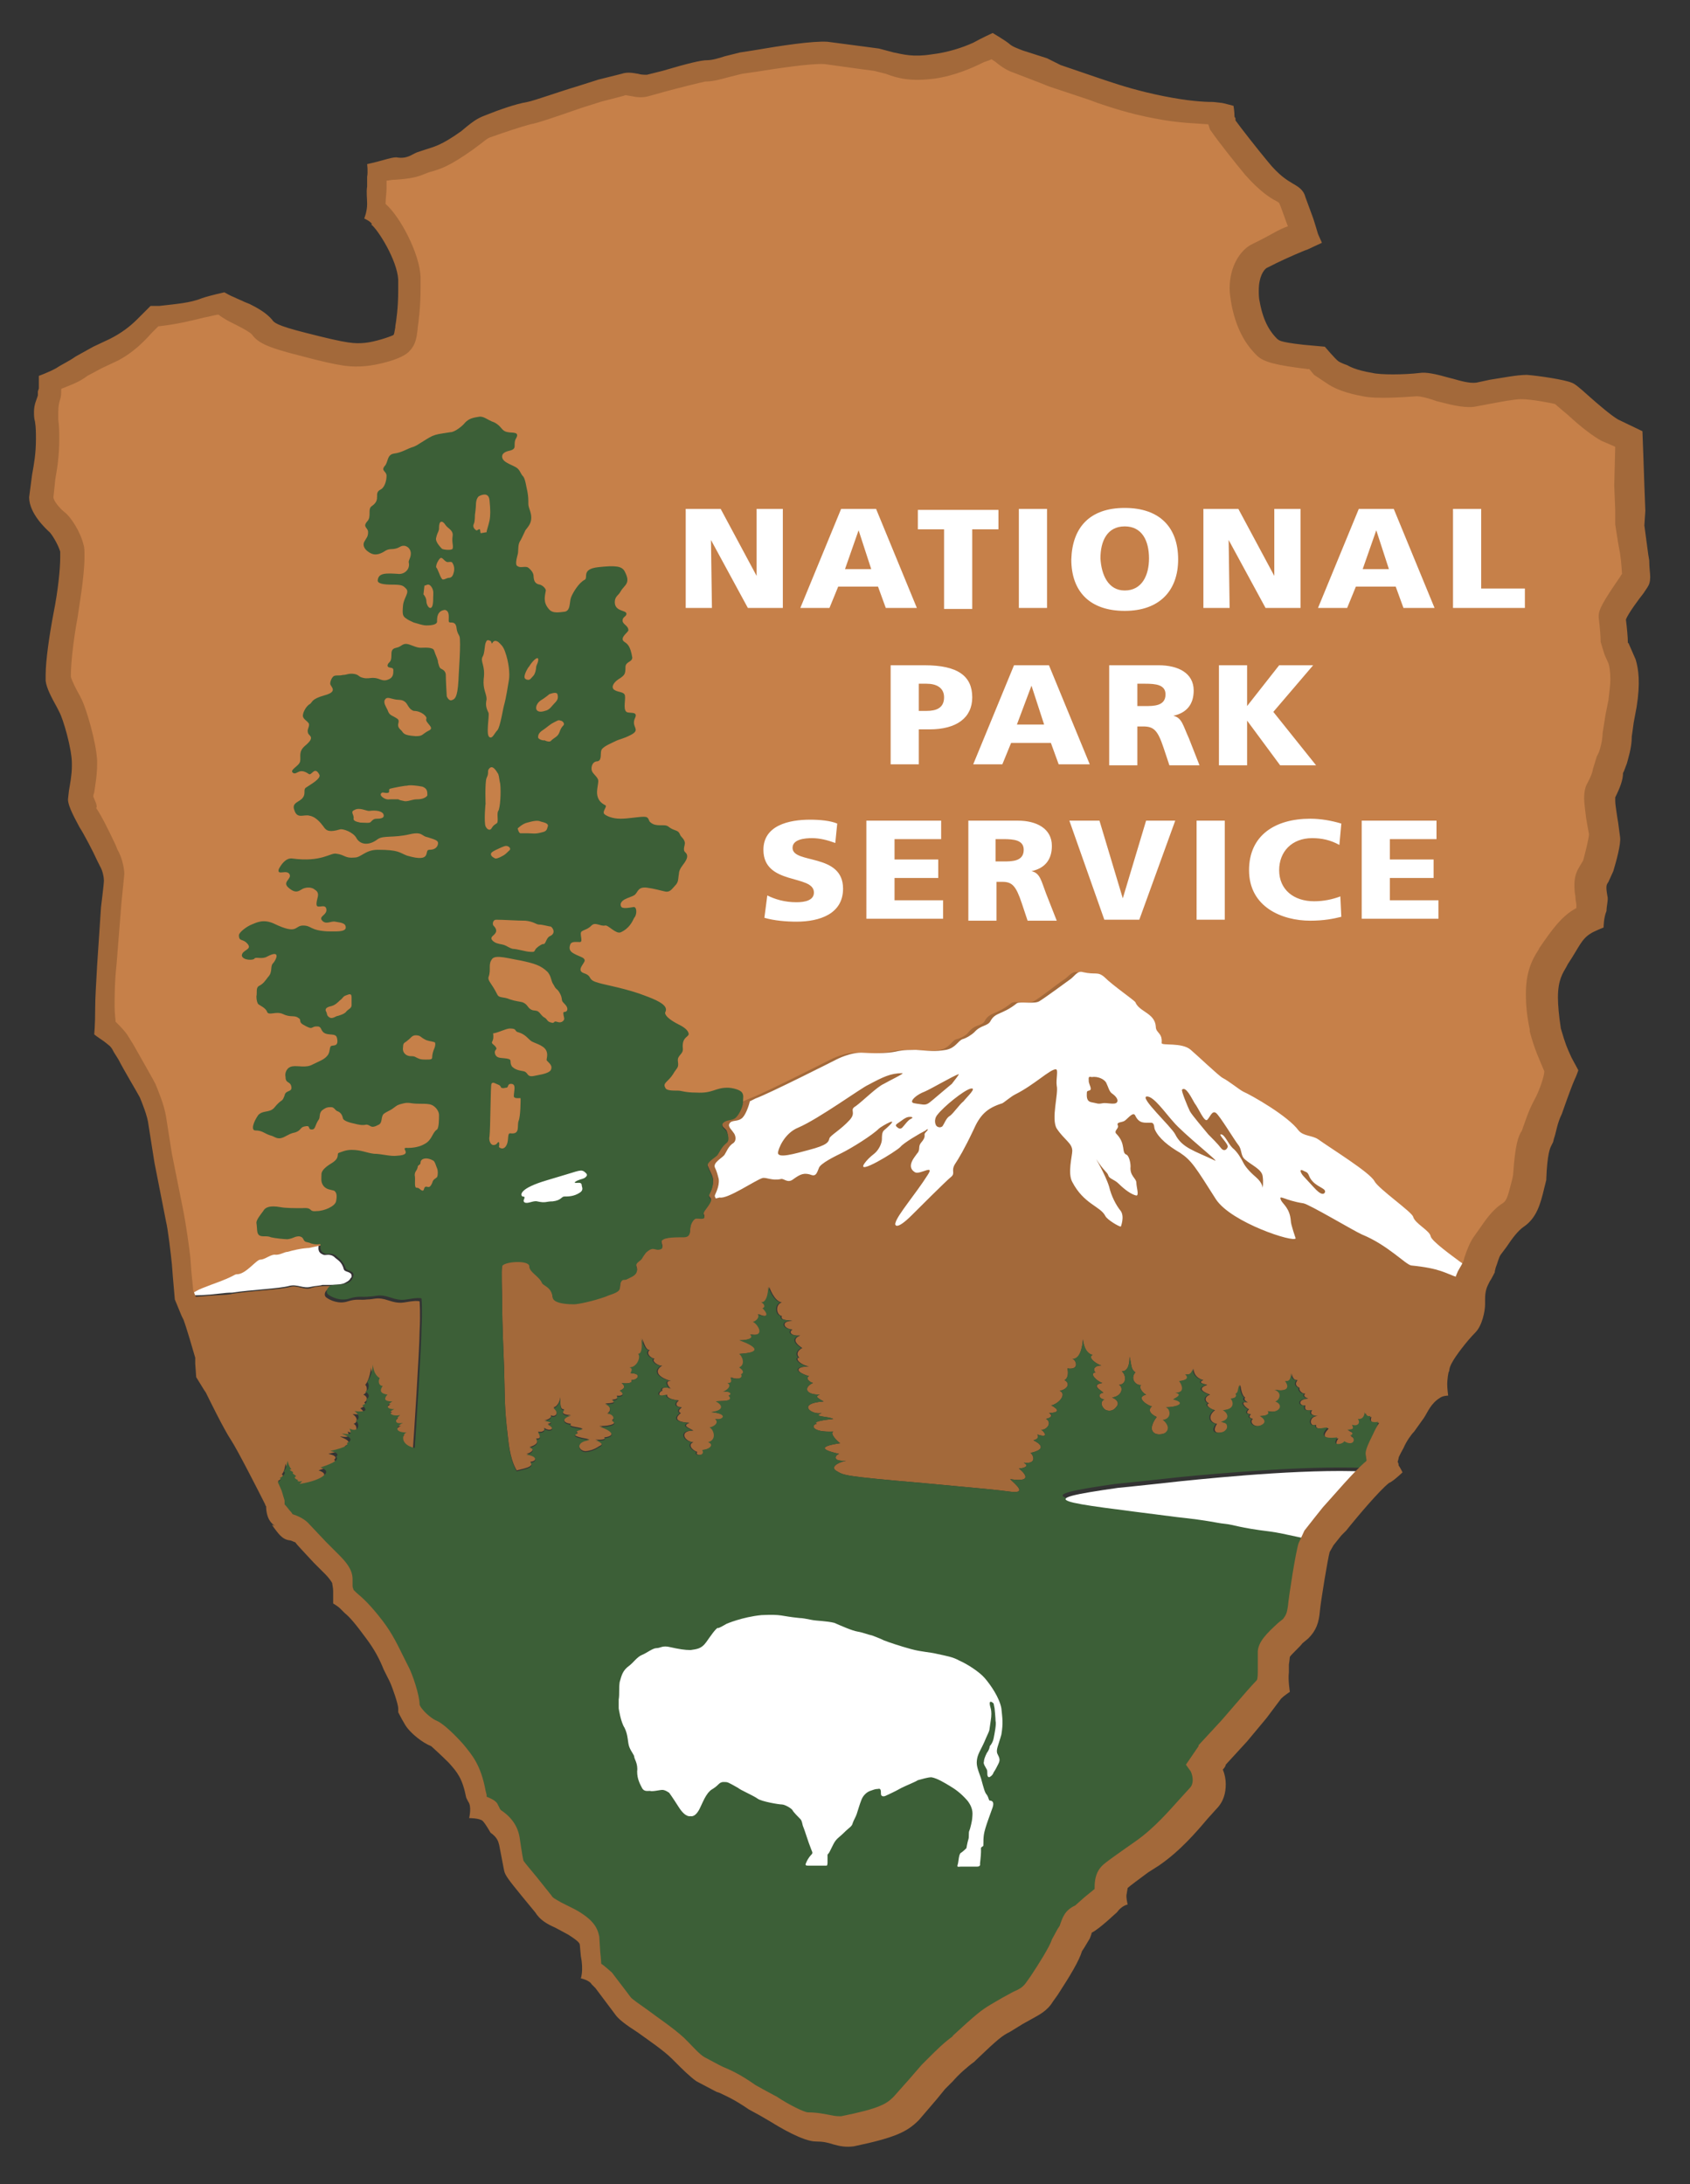 <svg xmlns="http://www.w3.org/2000/svg" id="nps-logo" viewBox="0 0 174 224.9"><rect x="0" y="0" width="174" height="224.9" fill="#333333" stroke="none"/><path class="st0" d="M36.2 131.5v-.2c-.1-.4-.7-.3-.8-.6-.2-.8-.7-1-.9-1.2-.5-.5-1-.2-1.2-.3-.2-.1-.6-.2-.5-.9 0-.1 0-.1-.1-.1H32l-.4.1s-.8 0-2.2.4c-.3 0-.7.4-1.2.3-.5 0-1.1.5-1.6.5-.4 0-1.4 1.4-2.3 1.5-.5.1 0 .1-2.8 1.1-1.6.6-1.2.5-2.5 1.2.3.1 1.5.1 2.6 0 1.8-.2 1.9-.2 2.3-.2 1.9-.3 4.8-.4 5.9-.7.8-.2 1.4.3 2.2.1.4-.1.9-.1 1.2-.2h.8s1.2 0 1.5-.2c.4-.2.5-.3.6-.5l.1-.1z" fill="#FFF"></path><path class="st1" d="M32.1 132.6c-.8.3-1.4-.3-2.2-.1-1.1.3-4 .4-5.9.7-.4.1-.4.1-2.3.2-1.1.1-2.2.2-2.6.1v.1c.1.4.4 1 .7 1.8.4.9 1.1 3.5 1.3 4.1.1.6-.1 1.4.1 1.9s.7 1 .9 1.4c.2.5 1.8 3.6 2.5 4.7.5.8 2.3 4.2 3.2 6v.1c.2-.1.4-.2.5-.2.3-.2.3-.2-.1-.4.3-.1.7-.4.4-.5.4-.2.7-.6.4-.7.3-.2.4-1.1.4-1.1s.1.5.4.9c-.4 0 .1.2.2.3-.2.1.1.2.3.4-.3.1-.1.3.2.4-.2.1.1.2.4.1-.1.2-.3.3-.3.3s1.5-.2 2.3-.7c.8-.5.5-.8-.1-1 .6-.2 2.1-.7 1.6-1.1.4-.3-.1-.5-.6-.6 1.8-.4 1.9-.7 1.7-.8 1-.5-.2-.8-.5-1 1.2.2.9-.2.8-.5 1 .5 1.1-.6.6-.8.4-.1.5-.6-.1-1 1 .1 1.5 0 .8-.6.5-.2.6-.4.4-.6.5-.3.2-.7-.1-.8.5-.2.4-.9.2-1 .5-.6.6-1.8.6-1.8s0 1 .7 1.4c-.2.3-.1.8.3.8-.4.6-.1.8.5.9-.3.3-.5.7.5.7-.8.5-.5.8.2.8-.8.3-.3.8.6.6-.6.5-.6 1 .3.8-.8.4-.9 1 .4 1-.4 0-.8 1.2.8 1.6.1-1.3.7-10.6.7-12.3.1-1.9 0-3.1 0-3.1s-.1-.1-.9 0-1.1.3-2.3-.1c-1.2-.4-1.4-.1-2.2-.1-.7.1-1.1-.1-2 .2-.9.3-1.8-.1-2.2-.4-.4-.3 0-1 .6-1 1.1-.2-1.3-.3-2.1 0z" fill="#A3693A"></path><path class="st2" d="M151.7 130.9c.1-.2.2-.4.3-.7.2-.7.5-1.6.9-2.1.9-1.2 1.6-2.6 2.7-3.3 1-.7 1.2-1.9 1.7-4 .1-3.6.7-3.8.8-4.2.2-.4.4-1.6 1.2-3.1.6-1.1 1.4-3.3 1.1-3.9-.5-1.1-1-2.1-1.5-4-.8-4.5-.1-6 .8-7.4 1.4-2 2.2-3.3 3.6-4 .7-.3.6-1.5.5-2.4-.3-2.2.3-2 .7-3.2.4-1.1.7-2.6.7-3 0-.4-.2-1.4-.3-1.9-.1-.9-.3-2.2 0-2.7.4-.7.8-1.5.8-2.2 0-.3.3-.7.5-1.2.1-.5.4-1.6.4-2.4 0-.3.3-2 .5-3.2.4-2.5.1-3.7-.1-4.4-.2-1-.8-1.5-.8-1.8 0-.5-.1-1.8-.2-2.7-.1-.5 2-3.3 2.4-3.9.2-.3-.1-2.2-.1-2.7 0-.4-.5-2.5-.5-3 0-.6.1-.9.1-1.5s-.1-1.4-.1-2.5c-.1-2 .1-4 .1-4.6 0-.5-.8-.4-2.1-1.2-1.3-.7-4.2-3.6-4.7-3.8-.5-.2-2.8-.6-4.1-.7-1.2 0-3.9.6-5 .8-1.2.2-2.6-.3-3.3-.5-.7-.2-2-.6-2.5-.5-1.6.2-4.2.2-5.3 0-1.3-.2-2.4-.6-3-1-.6-.4-.8-.2-1.4-.9-.6-.5-.6-.8-1-.9-.4-.1-4.2-.4-4.9-1.1-.7-.7-1.7-1.9-2.2-4.5-.5-2.5.4-4.3 1.3-4.8 1.5-.8 3.5-2 4.6-2.1.5 0-.6-2-1.2-3.8-.2-.7-1.3-.5-3.6-3.2-1.1-1.2-2.9-3.5-3.4-4.3-.5-.8.1-1.2-.4-1.3-.7-.1-2.8 0-6.2-.6-3.4-.6-5.6-1.6-6.6-1.9-1-.3-3.4-1.1-4.1-1.4-.8-.3-2.2-.9-3.6-1.4-1.3-.5-1.9-1.5-2.6-1.5-.7 0-3.2 1.7-6.2 2.1-3 .4-4-.3-5.7-.6-1.7-.2-3.2-.6-5.2-.7-2-.1-7.7.9-8.7 1-1 .1-2.4.8-3.7.8-.8 0-5.2 1.3-6 1.5-1.1.6-2.2.1-2.7.3-.8.3-2.2.6-2.6.6-.4.1-6.2 2.1-7.2 2.3-1.2.2-2.8.8-4.2 1.3-.9.4-1.4 1-2.2 1.5-2.5 1.7-3.2 1.8-4.4 2.2-.8.2-1.2.6-2.9.6-1.7.1-2.2.4-2.2.7 0 1.2-.4 3.5 0 3.8.9.5 3.3 4.3 3.4 6.8.1 2.6-.2 4.5-.3 5.2-.1.7-.2 1.1-.5 1.5-.3.4-2.4 1.1-3.7 1.2-1.3.1-1.9.1-6.4-1-3.5-.9-3.9-1.3-4.3-1.8-.4-.5-1.3-1-1.9-1.3-.6-.3-1.3-.5-1.9-1.1-.6-.5-3.3.8-7.1 1.1-.7 0-2 2.3-4.3 3.5-1.8.9-2.7 1.3-3.3 1.7-1.7 1.1-3.7 1.4-3.4 1.9.4.9-.3 1.4-.1 3.8.4 3.9-.5 5.9-.6 7.9 0 .9 1.1 2.1 1.6 2.5.5.4 1.3 1.8 1.6 2.7.2 1-.1 4.2-.6 6.9-.7 2.8-1 5.6-.9 6.5.1.7.9 2 1.2 2.7.5.9 1.4 4.1 1.5 5.8.1 1.5-.4 3.4-.4 3.7 0 .3.5 1.5 1 2.2.6.8 1.8 3.4 2.1 4.1.5.9.6 2 .6 2s-.1 1.3-.2 2.1-.4 3.6-.6 7.1c-.3 3.5-.3 6.3.1 6.7.4.4 1.1 1 1.4 1.5.3.5 2.5 4.3 2.7 4.8.2.5.8 2 1 3.1.2 1.1.5 3.2.6 3.8.1.7 1 5.3 1.2 6.1.2.9.6 3.6.7 4.6.1 1.2.2 3.1.3 3.5 1.3-.7.9-.6 2.5-1.2 2.8-1 2.3-1.1 2.8-1.1.9-.1 1.9-1.5 2.3-1.5.5 0 1.1-.6 1.6-.5.5 0 .9-.3 1.2-.3 1.4-.4 2.2-.4 2.2-.4l2.3-.5c.9-.1 23.9-8.3 28.2-10 4.3-1.7.4 1.2 5.9-.8 5.6-2 9.1-3.9 9.1-3.9 1.4-.5 8.3-4 8.3-4s1.5-.8 2.8-.7c1.6.1 2.7 0 3.2-.1s.8-.2 2.2-.2c1.4.1 1.9.2 3.1 0 1-.2 1.2-.9 1.7-1.1.4-.1 1-.5 1.2-.7.7-.8 1.4-.6 1.7-1.2.5-.9 1.2-.6 2.7-1.8.3-.2 1.8.1 2.3-.2.5-.3 2.7-2 3.1-2.2.5-.3.8-1 1.4-.8 1.3.3 1.5-.1 2.2.5.9.9 3.1 2.4 3.2 2.6.4 1 2 1.1 2.1 2.5 0 .7.7.6.6 1.7 0 .3 2.1-.1 3 .7.6.5 2.9 2.7 3.3 2.9.6.3 1.7 1.2 2.1 1.4.9.4 4.6 2.5 5.7 4 .5.6 1.4.5 2 .9 1.4 1 5.3 3.4 5.7 4.3.4.8 3.9 3.2 4 3.7.2.7 1.7 1.4 1.8 2 .1.5 2.2 2 3 2.6 1 .7.8.5 1.8 1.7l.2-.9z" fill="#C68049"></path><path class="st1" d="M142.7 148.4c.4-.7.9-1.5 1.2-1.9 1.2-1.3 1-2 2.9-3.4.7-.5.4-2 .4-2s0-.6.4-1.4c.4-.9 1.8-2.6 2.6-3.5.3-.3.6-1.5.6-2s-.1-1.5.5-2.5v-.2c-1.1-1.2-.7-.8-1.7-1.6-.8-.6-3-2.1-3-2.6-.1-.6-1.7-1.3-1.8-2-.1-.5-3.6-2.9-4-3.7-.5-.9-4.3-3.3-5.7-4.3-.5-.4-1.4-.2-2-.9-1.1-1.4-4.8-3.5-5.7-4-.4-.2-1.5-1.1-2.1-1.4-.4-.2-2.6-2.4-3.3-2.9-.9-.8-3-.4-3-.7.1-1.1-.6-1-.6-1.7-.1-1.4-1.7-1.5-2.1-2.5-.1-.2-2.2-1.7-3.2-2.6-.7-.6-.9-.2-2.2-.5-.6-.1-.9.5-1.4.8-.5.3-2.6 2-3.1 2.2-.5.3-2-.1-2.3.2-1.5 1.2-2.2.9-2.7 1.8-.3.6-1 .3-1.7 1.2-.2.3-.8.6-1.2.7-.5.1-.7.9-1.7 1.1-1.2.2-1.7 0-3.1 0-1.4 0-1.7.1-2.2.2-.5.1-1.6.2-3.2.1-1.3-.1-2.8.7-2.8.7s-6.9 3.5-8.3 4l-.7.3c0 .5-.5 1.5-.9 1.7-.4.2-.9.1-1.2.5-.2.4.3.6.4.8.1.2.3.9 0 1.2-.5.4-.7.9-.9 1.2-.3.3-1.3.8-1 1.3.2.5.4.8.5 1.2.1.9-.3 1.4-.4 1.7 0 .4.4.3.1.8-.4.7-.8.9-.6 1.3.2.5-.7.2-.9.3-.3.1-.4.4-.5.8-.1.4.1 1.1-.7 1.1-.8 0-1.9 0-2.2.3-.3.2.2.7-.1.9-.4.2-.6 0-.9 0-.3 0-.7.4-.7.4s-.3.4-.4.6c-.1.2-.6.4-.6.7 0 .3.2.4 0 .8-.2.3-.5.4-.9.6-.3.2-.5-.1-.7.4-.1.3 0 .6-.2.8-.3.3-.9.4-1.3.6-1.4.5-2.9.8-3.3.8-.3 0-2.1 0-2.2-.7-.1-1.1-1-1.2-1.1-1.5-.3-.7-1.3-1.1-1.3-1.7 0-.7-2.7-.5-2.8 0-.1.4 0 2.9 0 3.5 0 1 0 2.2.2 7 .1 3.2 0 3.9.4 7.2.2 2 .6 2.9.9 3.4l.8-.2c-.1 0 1.1-.2.6-.7.7 0 .8-.7-.4-.8.8-.2.8-.7.3-.7.7-.2 1-.5.7-.9.6.1.4-.4.2-.7.4.1.8-.1.6-.4.7.5 1.3 0 .4-.4.6-.1.4-.3-.5-.4.3.1 1-.2.8-.5.4.3 1-.2.3-.8.5-.1.7-.9.7-1.1 0 .5-.1 1.4.4 1.3-.3.3-.2.6.7.6-.8.1-1.1.8 0 .9-.4.3.7.3 1.2.5-.7.1-.8.3-.5.4-.8.3.1.5 1.2.7-1.1.1-1.3.8-.8 1.1.3.2.6.1 1 0 .3-.1.5-.2.8-.4.3-.1.5-.4-.4-.7.5.1 1.2 0 .9-.2 1.1-.1 1.1-.7-.5-1.2.4.1 2.2-.1 1.3-.6.4-.1.1-.8-.5-.7.4-.1.5-.8-.2-1 .6 0 1.3-.1.7-.4.4 0 .7-.1.5-.4.8.1.7-.4.3-.5.2-.1.8-.3.2-.8.6.1 1.2 0 1-.3.7 0 1.1-.7 0-.7.1-.2.3-.4-.1-.6.8 0 1.2-1.1.9-1.4.5 0 .4-1.3.3-1.6.3.7.4 1.2.8 1.2-.4.3 0 .8.5.9-.4.2.4.8.8.7-.7.4-.8 1.1.9 1.6-.7-.1-.3.6 0 .8-.3-.2-1.1-.2-.9.2-.4.1-.6.8.5.4-.1.3.4.5 1.2.6-.5.4-.2.7.3.7-.2.2-.5.4-.1.6-.4.3-.9.9.9 1-.8.3-.1.5.4.8-1.5 0-1 1.1 0 1.2-.6.2-.2.8.4 1-.4.4 1 .5.6-.2.9-.1 1.2-.6.6-.8 1.1-.3.4-1.6.1-1.5.5-.1 1.1-.5.6-.9.7.2 1.6-.5-.4-.7 1.5-.2 1.1-.8.5-1.1.2-.1 2 .1 1.3-.6.5-.2 0-.5-.6-.4.4-.1 1-.6.5-.9.3 0 .5 0 .3-.6.2.2 1.4.3 1.1-.3.4-.2.1-.5-.2-.7.7-.3.3-1.2 0-1.4 3.4-.2.3-1.3 0-1.4.8 0 1.6-.2 1.1-.6 1.7.3.8-1.1.3-1.3.2 0 .8-.4.5-.8.8.4 1.3.2.5-.6.4-.1.1-.6-.2-.6.8.1.8-1.6.8-1.6s.5 1.5 1.3 1.6c-.7.2-.6 1.3 0 1.4-.2.5.7.4 1.1.5-1.2 0-1 .8 0 .9-.5.3 0 .7.8.6-.7.3-.7.7.2 1.3-.4.2-.7.6-.3 1-.5 0 0 .7 1 .9-1.3 0-1.6.5 0 1-.3.1-.2.5.4.7-.9.4-.9 1.2.7 1.2-.6.2-.1.4.4.7-2.8.2-1.3 1.4-.2 1.2-1 .4.6.3 1.2.6-1 .1-2.2.3-1.7.5-.6.1-.6.9 1.7.8-.4.2.4 1 .7 1.2-2.7.4-1.4.8-.1 1.1-.4.1-.8.8.7.7-.9.2-1.7.7-.9 1.1.7.4.6.5 8.8 1.2 6.5.6 7.6.7 9.1.9 1.7.2.4-.8-.1-1.3 2.6.4 1.3-.8.9-1.1.4 0 1.2-.2.5-.6 1.4.2 1-.8.7-1 1.8-.4.9-1 .3-1.3.4-.1.6-.3.4-.6 1.2.4.8-.2.4-.5.5.1 1.2-.7.5-1.1.8-.2.5-.5.3-.6 2-.1-.3-1 .3-.8.9-.3 1.5-1.2.8-1.5.7-.1 1.2-.7.5-1.1.4-.2.4-.8.3-1.2 1.3.2.9-.9.5-1 1 .2 1.1-2 1.1-2s.1 1.5 1 1.6c-.6.3.5 1 .9 1.1-.8 0-.9.5-.6.7-.7.1.1.9.7 1.1-1.2.2-.2.7.1 1-.6.1-.5.6.1.7-.6.3-.1 1 .2 1.1.3.1.7.1 1-.3.5-.5-.1-.9-.4-1 1.2-.2 1.1-1.2.7-1.3.9-.1.7-1.1.3-1.4.7 0 .8-.9.8-1.5.2.7.1 1.3.6 1.6-.6.7.1 1.4.6 1.3-.3.2.1.8.5 1-1.2.3.3 1.2.6 1.2-.7.6.5 1.1.5 1.1s-.6.7-.5 1.3c.2.7 1.2.5 1.5.3.6-.5-.1-1.2-.3-1.3 1-.1.8-1.2.3-1.3 1 0 2.3-.4.8-.8-.2 0 1.2-.5.2-.7 1.3.1.4-1.2.4-1.2s1.3-.1.6-.7c.7.2.8-.6.8-.6s-.1.9 1 1.2c-.7.3.2.4.4.5-1.2.4-.2.8.3 1-.6.2-.6.7-.1.9-.5.1.1.6.6.7-.8.6-.5 1.3.2 1.4-.7 1.1.4 1 .8.8.3-.2.4-.4.3-.7-.1-.2-.3-.2-.6-.3 1.1-.3.6-1 .2-1.2 1.4-.1 1-1 .8-1.2.4 0 .7-.2.5-.5.3-.1.2-.4.4-.9.1.6.2 1.1.5 1.3-.2.2.1.4.3.5-1-.2-.2.6.1.7-.4.4-.1.5.2.5-.3.3-.1.4.2.5-.4.3.1.9.8.7 1.1-.4 0-1 0-1 .6 0 1.1-.2.8-.5 1.1.3 1.8-.6.8-1 .4-.1.8-.9-.1-1.2 1.1.2 1.7-.1 1.1-.9.6.1.6-.5.6-.8.1.7.4.7.6.7-.4.5 0 .7.2.8-.1.2.2.6.6.6-.3.2 0 .4.3.5-1.2.1-.9.8-.3.7-.1.4 0 .6.7.5-.4.5.4.6.6.6-1 0-.9 1.2-.2.9-.1.7 1 .2 1.3.4-.7.7-.6 1.2 1 1-.7 1 .6.7.7.4.9.6 1.3-.3.6-.6.4-.1.3-.4-.3-.6.8 0 .6-.2.5-.5.6.2.9-.2.6-.6.7.1.7-.7.7-.7s.1.5.6.4c-.2.6.2.7.8.6-.2.5 0 .7.5.8 0 .2 0 .6.3.7l-.1.4z" fill="#A3693A"></path><path class="st0" d="M92.9 110.5c-1.2 0-2 .4-3.5 1.2-.7.3-5.1 3.5-7.2 4.4-1.5.6-2.1 2.3-2.1 2.6 0 .6 1.7.1 3.2-.3 1.9-.5 2-.8 2.1-1.2.1-.3 1.2-.9 2.1-1.9.7-.8-.1-1 .6-1.4.7-.5 2.2-2 2.9-2.3.5-.3 2.2-1.1 1.9-1.1zm5.8.1c-.6.2-2.8 1.5-3.5 1.8-.8.3-1.3.8-1.3 1 0 .2.2.2.9.3.6.1.7 0 1.3-.5.6-.5 1.4-1.2 1.9-1.6.3-.4.8-1 .7-1zm-5 4.4c-.3 0-.5.1-.9.4-.4.3-.7.4-.5.6.2.2.4.3.6.1.2-.2.6-.8.9-.9.2-.1.2-.2-.1-.2zm27.3 1.8c.7 1.4 2 1.7 4.1 2.7.5.2-3.3-2.8-4.3-4-.9-1-2-2.6-2.7-2.6-.9 0 2.5 3.1 2.9 3.9zm1.5-2.4c.2.4 1.5 1.9 1.9 2.4.4.4 1 1 1.3 1.4.3.4.6.2.7-.1.1-.3-1-1.3-.7-1.3.4 0 .7.9 1.2 1.4.5.4.9 1.1 1.1 1.5.2.4.6.9 1.3 1.5.7.6.7 1.1.7 1.1s.1-.5 0-1.2-1.1-1.1-1.8-1.7c-.5-.4-.3-1-.7-1.5-.4-.5-1.9-3-2.3-3.3-.4-.3-.6.4-.9.7-.3.3-.9-1.2-1.3-1.7-.3-.5-.9-1.8-1.3-1.4-.1.1.6 1.8.8 2.2zm11.7 6.7c.2.2 1 1.1 1.3 1.4.3.3.7.6.9.3.2-.4-.6-.5-1.2-1.1-.6-.6-.3-.9-.9-1.1-.7-.4-.3.3-.1.5zm-22.1-9.7c.1.4.2.5.2.7 0 .3-.4.1-.4.4 0 .3-.1.9.5 1 .6.1.6.2 1.1.1.4-.1 1.3.2 1.5-.1.2-.3-.2-.7-.5-.9-.3-.2-.4-.7-.6-1.1-.2-.4-.9-.7-1.5-.6-.4-.1-.3.1-.3.5zm-12.2.7c-.7.2-2.7 1.8-3.4 2.7-.4.5-.2 1.1 0 1.2.2.1.3.1.5 0 .2-.2.4-.9.8-1.1.4-.3 1-1.2 1.4-1.5.3-.4 1.5-1.5.7-1.3zm51.3 19.7c-.3 0-.7-.1-1.2-.3-1.2-.4-1.7-.9-4.7-1.2-.6-.1-2.4-2.1-5.1-3.2-.7-.3-5.4-3.1-6-3.2-2-.3-2.6-1-2.3-.3.2.4.9.8 1 2.1 0 .4.5 1.8.5 1.8-.1.5-6.6-1.6-8.2-4-2.1-3.3-2.5-4-3.7-4.8-1.2-.7-2.2-1.5-2.6-2.4-.1-.2 0-.7-.4-.7-.7 0-1.2.1-1.6-.7-.2-.5-.7.2-1.1.5-.3.2-.9.1-.7.5.1.3-.4.5-.2.8 1.1 1.1.5 2 1.1 2.2.2.1.4.7.4 1.2-.1 1 .6 1.2.6 1.7 0 .4.3 1.3 0 1.3-.5-.1-1.2-.6-1.8-1.2-.5-.5-1-.5-1.1-.9-.1-.3-.5-.5-1.2-1.6-.2-.3.9 1.5 1.3 2.8.2.9.7 1.9 1.2 2.5.4.6 0 1.6 0 1.6-.2 0-1.4-.7-1.6-1.1-.5-1-2.2-1.2-3.4-3.5-.5-.9 0-2.7 0-3.2 0-.8-.8-1.1-1.6-2.3-.6-1 .2-3.6 0-4.4-.1-.7.2-1.7-.1-1.7-.6 0-2.2 1.6-4.2 2.6-.4.2-1.1.8-1.3.9-1.6.5-2.3 1.2-3 2.8-.9 1.9-1.5 2.9-1.9 3.5-.4.7.1.9-.4 1.3-.4.3-3.6 3.5-4 3.9-1.7 1.7-1.8 1-1.7.8.2-.8 2.1-3 3.3-4.9.8-1.2-.8 0-1.3-.3-1-.6.1-1.7.2-1.9.4-.4.1-.7.4-1.1.7-.8.2-.8.5-1.1.4-.4.2-.4 0-.2-.6.3-2.3 1.3-2.6 1.7-.5.5-4.6 3-3.7 1.7.2-.3.6-.7 1-1 .5-.4.8-1.1.8-1.5 0-.3 0-.7.2-.9 2.1-1.8-.3-.4-.5-.2-.7.7-2.8 2-3.8 2.5-.6.3-2.3 1.1-2.4 1.6-.2.5-.3.8-.7.7-.8-.3-1.2-.1-1.9.4-.6.5-1-.1-1.3 0-.9.2-1.5-.2-1.9-.1-.7.2-3.6 2.2-4.4 2l-.4.1-.1-.2v-.1c0-.1.5-.9.4-1.7-.1-.4-.2-.8-.4-1.2-.2-.5.8-1 1-1.3.2-.3.4-.9.9-1.2.4-.3.2-.9 0-1.1-.1-.2-.6-.6-.4-.9.2-.4.8-.2 1.2-.5.4-.2.8-1.3.9-1.8l.6-.3c1.4-.5 8.3-4 8.3-4s1.5-.8 2.8-.7c1.6.1 2.7 0 3.2-.1s.8-.2 2.2-.2c1.4.1 1.9.2 3.1 0 1-.2 1.2-.9 1.7-1.1.4-.1 1-.5 1.2-.7.7-.8 1.4-.6 1.7-1.2.5-.9 1.2-.6 2.7-1.8.3-.2 1.8.1 2.3-.2.5-.3 2.7-1.9 3.1-2.2.5-.3.8-1 1.4-.8 1.3.3 1.5-.1 2.2.5.9.9 3.1 2.4 3.2 2.6.4 1 2 1.1 2.1 2.5 0 .7.7.6.6 1.7 0 .3 2.1-.1 3 .7.6.5 2.9 2.7 3.3 2.9.6.3 1.7 1.2 2.1 1.4.9.4 4.6 2.5 5.7 4 .5.6 1.4.5 2 .9 1.4 1 5.3 3.4 5.8 4.3.4.8 3.9 3.2 4 3.7.2.7 1.7 1.4 1.8 2 .1.5 2.2 2 3 2.6.9.6 1.1.8 1.8 1.6l-.9.3z" fill="#FFF"></path><path class="st3" d="M135.5 158.6c-.1.2-.3.5-.3.8-.2.8-1 5.2-1.1 6.2-.1 1-.3 1.5-.9 2.1-.6.6-2.2 1.8-2.2 2.5-.1.7.2 3.2-.3 3.6-.6.6-2.9 3.4-3.7 4.3-.9.9-2.3 2.5-2.3 2.5l-.8 1.2c.4.5.9 2.1-.2 3.3-1 1-3 3.7-5.7 5.6-1.4 1-3.1 2.1-3.4 2.5-.5.6-.2 1.9-.6 2.2-.7.4-2 1.9-2.6 2.1-.7.3-.6.8-.8 1.3-.2.6-.6.8-.8 1.4-.3 1-1.8 3.3-2.8 4.9-.7 1-1.6 1.2-2.8 2-2 1.4-1.7.7-5 3.9-1.2.8-2.7 2.5-3.1 2.9-.5.4-1.9 2.4-2.8 3.3-.9.9-1.9 1.5-6 2.3-1 .2-1.9-.5-3.6-.4-.8 0-3.1-1.3-3.9-1.8-.6-.4-1.7-.9-2.2-1.2-1.9-1.3-2.8-1.6-3.5-1.9-.6-.3-1.4-.6-1.9-1-.8-.5-1.9-1.7-2.3-2.1-1.8-1.7-5.2-3.8-5.6-4.3-.4-.6-1.3-1.7-1.9-2.5-.6-.8-.9-.5-1.3-1.1-.2-.3-.1-2.6-.2-3.1s-.2-1-1.9-2c-1.7-.9-2.4-1-2.9-1.9-.6-.9-2.9-3.4-3-3.9-.1-.6-.3-2-.5-2.6-.1-.5-.3-1.3-1.4-2.1-.4-.3-.4-.7-.6-.9-.2-.3-.7-.4-1-.5-.3-.1-.3-.6-.4-1.4-.4-2.3-1.2-3.2-2-4.2-.9-1-1.9-1.9-2.2-2.1-.7-.3-1.6-1.1-1.9-1.5-.3-.3-.6-.7-.6-1.3 0-.6-.6-2.6-1.1-3.4-.7-1.2-1.2-2.7-2.5-4.5-1.6-2.1-2.5-2.5-3-3.1-.3-.3-.4-1.2-.3-1.8.1-.7-.4-1.2-1.1-2-.7-.8-2.7-2.7-3-3.1-.2-.3-.8-.6-1.3-.7-.4-.1-.9-1.1-1.2-1.3-.3-.2-.4-.6-.4-1.2 0-.1-.1-.2-.2-.5-.1-.2-.2-.4-.3-.7l-.1-.1c.2-.1.4-.2.5-.2.3-.2.3-.2-.1-.4.3-.1.7-.4.4-.5.4-.2.7-.6.4-.7.3-.2.4-1.1.4-1.1s.1.5.4.9c-.4 0 .1.2.2.3-.2.1.1.2.3.4-.3.1-.1.3.2.4-.2.1.1.2.4.1-.1.2-.3.3-.3.3s1.5-.2 2.3-.7c.8-.5.5-.8-.1-1 .6-.2 2.1-.7 1.6-1.1.4-.3-.1-.5-.6-.6 1.8-.4 1.9-.7 1.7-.8 1-.5-.2-.8-.5-1 1.2.2.9-.1.8-.5 1 .5 1.1-.6.6-.8.4-.1.5-.6-.1-1 1 .1 1.5 0 .8-.6.5-.2.5-.4.4-.6.5-.3.2-.7-.1-.8.5-.2.4-.9.2-1 .5-.6.6-1.8.6-1.8s0 1 .7 1.4c-.2.3-.1.8.3.8-.4.6-.1.8.5.9-.3.3-.5.7.5.7-.8.5-.5.8.2.8-.8.3-.3.8.6.6-.6.5-.6 1 .3.8-.8.4-.9 1 .4 1-.4 0-.9 1.2.8 1.6.1-1.3.7-10.6.7-12.3.1-1.9 0-3.1 0-3.1s-.1-.1-.9 0-1.1.3-2.3-.1c-1.2-.4-1.4-.1-2.2-.1-.7.1-1.1-.1-2 .2-.9.3-1.8-.1-2.2-.4-.4-.3 0-1 .6-1 1.5 0 1.8-.4 1.9-.7.4-.8-.6-.7-.7-1-.3-.8-.7-1-.9-1.2-.5-.5-1-.2-1.2-.3-.2-.1-.6-.2-.5-.9 0-.2-.1 0-.7-.1-.5-.1-.2-.1-.7-.2-.5-.1-.2-.5-.8-.6-.5 0-.5.2-1.2.3-.3 0-1.3-.1-1.7-.2-.4-.2-.9 0-1.2-.2-.3-.2-.2-.7-.3-1.3 0-.3.4-.8.7-1.2.2-.4.7-.6 1.8-.4.5.1 1.5.1 2.2.1 1.2-.1.6.4 1.5.3.8 0 1.9-.5 2-1 .1-.5.1-.9-.2-1.1-.3-.1-.8-.1-1.1-.5-.3-.4-.2-.8-.2-1.2 0-.4.5-.8 1-1.1 1-.6.5-1 .8-1.1.3-.1.7-.3 1.3-.3 1 0 1.5.3 2.3.4.8 0 1.7.3 2.4.2 1.8-.1.1-.9 1.1-.8.5 0 1.2-.1 1.7-.4.8-.4.8-1.2 1.3-1.5.2-.2.2-1.1.2-1.5 0-.4-.4-1-1-1.1-.6-.1-1.1 0-1.8-.1-.6-.1-.8 0-1.2.1-.3.1-.3.1-.7.4-.4.3-.6.3-1 .6-.3.3-.1.9-.5 1.1-.9.5-.8 0-1.3 0-.4.1-.8 0-1.2-.1-.5-.1-1.2-.3-1.2-.6-.1-.4-.3-.6-.6-.7-.2-.1-.3-.4-.6-.4s-.5 0-.9.3-.2.8-.4 1c-.4.6-.3 1-.7 1-.5 0 0-.5-.8-.3-.4.1-.3.4-.9.6-.5.1-.6.2-1.2.5-.7.3-.9-.1-1.4-.2-.6-.2-.8-.5-1.5-.5-.5 0-.2-.9.3-1.6.5-.5 1.1-.2 1.6-.7.9-1.1.8-.5 1.1-1.3.1-.6.8-.3.7-.9-.1-.6-.6-.3-.6-1-.1-.4.1-1 .7-1.1.6-.1 1.4.2 2.1-.2.6-.3 1.2-.5 1.5-.9.3-.3.2-.9.4-1 .2-.1.8.1.6-.8-.1-.6-.9-.2-1.4-.6-.3-.3-.2-.5-.5-.6-.9-.1-.4.5-1.6-.2-.5-.3-.1-.5-.5-.7-.4-.3-.8 0-1.6-.4-.7-.3-1.4.2-1.6-.2-.1-.4-.8-.7-.9-.8-.1-.1-.2-.4-.2-.8.1-.4-.1-.9.3-1.1.4-.2.6-.5.9-.9.5-.5.2-1.1.5-1.4.3-.3.9-1.5-.6-.7-.5.3-1.2 0-1.3.2-.1.2-1.2.2-1.3-.3 0-.6 1.1-.6.6-1.2-.5-.6-.9-.2-.9-.9 0-.3.8-.9 1.3-1.1.5-.2 1.2-.6 2.3-.1 2.5 1.2 2.1.2 3 .2.9 0 .7.5 2.5.6.8 0 1.9.1 1.9-.4s-.6-.5-1.1-.6c-.4-.1-1 .4-1.4-.2-.2-.4.6-.5.5-1.1-.1-.6-.9 0-1-.4-.1-.6.5-1.2-.2-1.6-.2-.2-.7-.3-1.2-.1-.4.2-.7.6-1.5-.1-.7-.6.4-.9.1-1.4-.3-.5-1.3.2-1.1-.5.2-.4.7-1.2 1.4-1.1 3 .4 3.9-.6 4.5-.5.9.1.9.5 1.9.4.7 0 1.1-.8 2.4-.8 2.2 0 2.2.3 3 .6 2.7.8 1.7-.6 2.3-.6.8 0 .9-.5.9-.7 0-.3-.5-.4-1.1-.6-.6-.1-.5-.6-1.8-.3-1.7.4-2.7.1-3.3.5-.9.7-1.8.6-2.2-.1-.3-.6-1.4-1-1.7-.9-1 .3-1.4.2-1.7-.3-.3-.4-.8-1-1.4-1.1-.6-.2-1.3.4-1.6-.6-.3-.8.6-.8.9-1.3.3-.4 0-.8.3-1 .6-.4 1.5-.9 1.4-1.3-.5-1-.8.1-1.1-.1-1-.7-1.2.1-1.6-.1-.5-.3.6-.7.7-1.2.1-.5-.2-1 .5-1.6 1.2-1 .3-1 .3-1.4-.1-.3.2-.6.1-.9-.2-.3-.5-.4-.6-.7-.1-.3.3-1.1.7-1.3.3-.2.1-.5 1.5-.9 1.5-.4.6-.9.6-1.2 0-.3.2-.7.4-.8.3-.1.5 0 .9-.1.4 0 .6-.2 1.2-.1.5.1.4.3.9.4.4.1.7 0 1 0 .7 0 .9.4 1.5.2s.6-.6.6-1-.6-.1-.6-.5c.1-.4.4-.2.4-1 0-.4 0-.7.5-.8.5-.1.6-.4 1-.4s1 .4 1.5.4c.4 0 1.3-.1 1.4.3.2.6.4.9.4 1.2.1.3.1.6.4.7.2.1.4.3.4.6 0 .6.1 2.2.1 2.2s.2.5.5.4c.3-.1.6-.2.7-2 0-.4.3-4.2.1-4.6-.4-.7-.2-.8-.4-1.2-.3-.4-.7 0-.7-.4s.1-1-.4-1.1c-.8.1-.8.8-.8 1.2 0 .3-.5.4-1.1.4-.4 0-.9-.2-1.3-.3-.4-.2-.5-.2-.9-.5-.2-.2-.3-.3-.2-1.3.1-.8.7-1.3.3-1.7-.3-.3-.4-.4-1.4-.4-.9 0-1.6-.1-1.5-.5.1-.7.8-.7 2.2-.6.6 0 1.1-.5 1-1.1-.1-.3.2-.5.2-1 0-.6-.6-1-1.1-.7-.7.4-1 .1-1.5.4-.9.6-1.4.4-1.8.1-.3-.2-.6-.6-.4-1 .2-.4.4-.5.4-1s-.6-.5-.1-1.1c.5-.5 0-1.3.5-1.6 1-.7.1-1.3.9-1.7.4-.2.6-.9.6-1.4 0-.5-.6-.5-.2-1 .4-.4.2-1.2 1-1.3.8-.1 1.3-.5 2-.7.5-.2 1.1-.7 1.9-1.1.5-.2.6-.2 1.9-.4.4 0 1.2-.6 1.5-1 .4-.4.8-.5 1.5-.6.5 0 .7.3 1.5.6.8.4.7.9 1.4 1 .4.1 1.3-.1.8.7-.3.6.2 1-.6 1.2-.5.1-.8.3-.8.6 0 .5.6.7 1.2 1 .7.3.6.7 1 1.1.2.3.3 1.1.4 1.5.1.5.1.9.1 1.3s.3.8.3 1.4c0 .6-.3.9-.6 1.3-.2.4-.4.9-.6 1.2-.2.4-.1 1-.2 1.3-.1.4-.3 1.1 0 1.2.3.2.6 0 1 .1.2.1.5.4.6.7.1.2-.1 1 .7 1.1.3.1.6.4.6.6-.1.6-.3 1.2.3 1.9.3.4.8.4 1.5.3.8 0 .6-1 .8-1.5.2-.5.8-1.5 1.4-1.8.4-.2-.4-1.1 1.4-1.3 1.8-.2 2.4-.1 2.7.4.7 1.3 0 1.4-.4 2.1-.2.4-.6.5-.6 1.1 0 1 1.2.8 1.2 1.2 0 .3-.4.3-.4.7 0 .4.6.5.6 1 0 .2-1 .8-.4 1.2.3.2.6.4.8 1.6 0 .5-.7.4-.7 1 0 .7-.1.8-.5 1.1-.7.4-1 .9-.7 1.2.4.3.9.2 1.1.5.2.3-.2 1.5.2 1.8.3.2 1.2-.1.9.6-.5 1 .7 1.2-.5 1.8-.8.4-1.1.4-1.5.6-.6.3-1.4.6-1.5 1-.1.4.1 1.1-.5 1.1-.5.1-.6.8-.4 1.1.2.3.6.6.6.9 0 .4-.2 1-.1 1.5s.4.8.8 1c.3.1-.3.6-.1.9.2.2.8.5 1.7.5.8 0 1.8-.2 2.4-.2.6 0 .4.4.7.6.6.5 1.4.1 1.8.4.6.5 1 .3 1.2.8.1.3.4.4.5.8.1.3-.3.8.1 1.1.3.3.1.7-.1 1-.2.3-.6.7-.6 1.2-.1.5 0 .8-.4 1.2-.3.3-.5.7-1 .6-.5-.1-1.1-.3-1.9-.4-.9-.1-.9.4-1.2.7-.3.3-1.4.4-1.5 1 0 .4.2.5 1.3.3.4-.1.4.8.1 1.1-.2.4-.5 1.1-1.4 1.5-.5.2-1.3-.8-1.6-.7-.5.1-1-.4-1.4 0-.4.4-.7.4-1 .6-.3.2.2 1.1-.2 1.1s-.9-.1-1 .3c-.2.6.2.8.6 1 .4.2.9.3.9.6s-.9 1-.1 1.3c.9.3.4.6 1.2.9.8.3 2.4.5 4.5 1.2 1.4.5 2.4.9 2.7 1.4.2.4-.1.5 0 .7.1.3.6.7 1.4 1.1.4.2.9.5 1 .9.1.4-.7.3-.6 1.5.1.7-.6.7-.5 1.4.1.7-.1.6-.5 1.3-.5.8-1.1.9-.8 1.4.1.3.7.3 1.3.3.4 0 .7.2 1.9.2 1.7.1 1.9-.5 3.2-.5.5 0 1.3.2 1.5.5.2.3.1.5.1 1s-.5 1.5-.9 1.7c-.4.2-.9.1-1.2.5-.2.4.3.6.4.8.1.2.4.9 0 1.2-.5.4-.7.9-.9 1.2-.2.3-1.3.8-1 1.3.2.5.4.8.5 1.2.1.9-.3 1.4-.4 1.7 0 .4.4.3.1.8-.4.7-.8.9-.6 1.3.2.5-.7.2-.9.3-.2.1-.4.4-.5.8-.1.4.1 1.1-.7 1.1-.8 0-1.9 0-2.2.3-.3.2.2.7-.1.9-.4.2-.6 0-.9 0-.3 0-.7.4-.7.4s-.3.4-.4.6c-.1.2-.6.4-.6.7 0 .3.2.4 0 .8-.2.3-.5.4-.9.6-.3.2-.5-.1-.7.4-.1.3 0 .6-.2.8-.3.3-.9.4-1.3.6-1.4.5-2.9.8-3.3.8-.3 0-2.1 0-2.2-.7-.1-1.1-1-1.2-1.1-1.5-.3-.7-1.3-1.1-1.3-1.7 0-.7-2.7-.5-2.8 0-.1.4 0 2.9 0 3.5 0 1 0 2.2.2 7 .1 3.2 0 3.9.4 7.2.2 2 .6 2.9.9 3.4l.8-.2c-.1 0 1.1-.2.6-.7.7 0 .8-.7-.4-.8.8-.2.8-.7.3-.7.7-.2 1-.5.7-.9.6.1.4-.4.2-.7.4.1.8-.1.6-.4.7.5 1.3 0 .4-.4.6-.1.4-.3-.5-.4.3.1 1-.2.8-.5.4.3 1-.2.3-.8.5-.1.7-.9.7-1.1 0 .5-.1 1.4.4 1.3-.3.3-.2.6.7.6-.8.1-1.1.8 0 .9-.4.3.7.3 1.2.5-.7.1-.8.3-.5.4-.8.3.1.5 1.2.7-1.1.1-1.3.7-.8 1.1.3.2.6.1 1 0 .3-.1.5-.2.8-.4.3-.1.5-.4-.4-.7.5.1 1.2 0 .9-.2 1.1-.1 1.1-.7-.5-1.2.4.1 2.2-.1 1.3-.6.4-.1.1-.8-.5-.7.4-.1.5-.8-.2-1 .6 0 1.3-.1.7-.4.4 0 .7-.1.5-.4.8.1.7-.4.3-.6.2-.1.8-.3.2-.8.6.1 1.2 0 1-.3.7 0 1.1-.7-.1-.7.1-.2.3-.5-.1-.6.8 0 1.2-1.1.9-1.4.5 0 .4-1.3.3-1.6.3.7.4 1.2.8 1.2-.4.3 0 .8.5.9-.4.2.4.8.8.7-.7.4-.8 1.1.9 1.6-.7-.1-.3.6 0 .8-.3-.2-1.1-.2-.9.2-.4.1-.6.7.5.4-.1.3.4.5 1.2.6-.5.4-.2.7.3.7-.2.2-.5.4-.1.6-.4.3-.9.9.9 1-.8.3-.1.5.4.8-1.5 0-1 1.1 0 1.2-.6.2-.2.8.4 1-.4.4 1 .5.6-.2.9-.1 1.2-.6.6-.8 1.1-.3.4-1.6.1-1.5.5-.1 1.1-.5.6-.9.7.2 1.6-.5-.4-.7 1.5-.2 1.1-.8.5-1.1.2-.1 2 .1 1.3-.6.5-.2 0-.5-.6-.4.4-.1 1-.6.5-.9.3 0 .5 0 .3-.6.2.2 1.4.3 1.1-.3.4-.2.1-.5-.2-.7.7-.3.3-1.2 0-1.4 3.4-.2.3-1.3 0-1.4.8 0 1.6-.2 1.1-.6 1.7.3.8-1.1.3-1.3.2 0 .8-.4.5-.8.8.4 1.3.2.5-.6.4-.1.1-.6-.2-.6.8.1.8-1.6.8-1.6s.5 1.5 1.3 1.6c-.7.2-.6 1.3 0 1.4-.2.5.7.4 1.1.5-1.2 0-1 .8 0 .9-.5.3 0 .7.8.6-.7.3-.7.7.2 1.3-.4.2-.7.6-.3 1-.5 0 0 .7 1 .9-1.3 0-1.6.5.1 1-.3.1-.2.5.4.7-.9.4-.9 1.2.7 1.2-.6.2-.1.4.4.7-2.8.2-1.3 1.4-.2 1.2-1 .4.6.3 1.2.6-1 .1-2.1.3-1.7.5-.6.1-.6.9 1.7.8-.4.2.4 1 .7 1.2-2.7.4-1.4.8-.1 1.1-.4.1-.8.8.7.7-.9.2-1.7.7-.9 1.1.7.4.6.5 8.8 1.2 6.5.6 7.6.7 9.1.9 1.7.2.4-.8-.1-1.3 2.6.4 1.3-.8.9-1.1.4 0 1.2-.2.5-.6 1.4.2 1-.8.7-1 1.8-.4.9-1 .3-1.3.4-.1.6-.3.4-.6 1.2.4.8-.2.4-.5.5.1 1.2-.7.5-1.1.8-.2.6-.5.3-.6 2-.1-.3-1 .3-.8.9-.3 1.5-1.2.8-1.5.7-.1 1.2-.7.5-1.1.4-.2.4-.8.3-1.2 1.3.2.9-.9.5-1 1 .1 1.1-2 1.1-2s.1 1.4 1 1.6c-.6.3.5 1 .9 1.1-.8 0-.9.5-.6.7-.7.1.1.9.7 1.1-1.3.2-.2.7.1 1-.6.1-.5.6.1.7-.6.3-.1 1 .2 1.1.3.1.7.1 1-.3.5-.5-.1-.9-.4-1 1.2-.2 1.1-1.2.7-1.3.9-.1.7-1.1.3-1.4.7 0 .8-.9.8-1.5.2.7.1 1.3.6 1.6-.6.7.1 1.4.6 1.3-.3.2.1.8.5 1-1.2.3.3 1.2.6 1.2-.7.6.5 1.1.5 1.1s-.6.7-.5 1.3c.2.7 1.2.5 1.4.3.6-.5-.1-1.2-.3-1.3 1-.1.8-1.2.3-1.3 1 0 2.3-.4.8-.8-.2 0 1.2-.5.2-.7 1.3 0 .4-1.2.4-1.2s1.3-.1.6-.7c.7.2.8-.6.8-.6s-.1.9 1 1.2c-.7.3.2.4.4.5-1.2.4-.2.8.3 1-.6.2-.6.7-.1.9-.5.1.1.5.6.7-.8.6-.5 1.3.2 1.4-.8 1.1.4 1 .8.8.3-.2.4-.4.3-.7-.1-.2-.3-.2-.6-.3 1.1-.3.6-1 .2-1.2 1.4-.1 1-1 .8-1.2.4 0 .7-.2.5-.5.3-.1.2-.4.4-.9.1.6.2 1.1.5 1.3-.3.2.1.4.3.5-1-.2-.2.6.1.7-.4.4-.1.5.2.5-.3.3-.1.4.2.5-.4.3.1.9.8.7 1.1-.4 0-1 0-1 .6 0 1.1-.2.8-.5 1.1.3 1.8-.6.8-1 .4-.1.8-.9-.1-1.2 1.1.2 1.7-.1 1.1-.9.6.1.6-.5.6-.8.1.7.4.7.6.7-.4.5 0 .7.2.8-.1.3.2.6.6.6-.3.2 0 .4.3.5-1.2.1-.9.8-.3.7-.1.4 0 .6.7.5-.4.5.4.6.6.6-1 0-.9 1.2-.2.9 0 .7 1 .2 1.3.3-.7.7-.6 1.2 1 1-.7 1 .6.7.7.4 1 .6 1.3-.3.6-.6.4-.1.3-.4-.3-.6.8 0 .6-.2.5-.5.6.2.9-.2.6-.6.7.1.7-.7.7-.7s.1.5.6.4c-.2.6.2.7.8.6-.2.5 0 .7.5.8 0 .2 0 .6.3.7l-.1.2c-.3.6-.6 1.1-.6 1.4 0 .6.4 1.1-.3 1.6l-.2.1c-6-.4-16 .5-20.1.9-4.5.5-6.6.7-6.6.7-9.1 1.3-6.4 1.5 6 3 3.7.5 4.1.7 5 .7 1 .1 1.4.4 4.7.8 1.8.6 4.4 1.3 5 1.3M39.9 73.1c.2.6.4.5 1 .9.4.3-.2.6.3 1.1.4.3.1.6 1.6.7.8 0 .6-.2 1.4-.6.6-.3-.5-.8-.3-1.2.1-.2-.5-.8-1.3-.8-.6-.2-.6-.8-1-1-.3-.2-.6-.1-1-.2-.5-.1-.8-.3-1 .1-.1.3.1.6.3 1M49 52c0 .3-.1 1-.1 1s0 .7-.1.9c-.1.2-.1.4.1.6.2.2.2.1.4 0s.1.3.2.4l.6-.1c0-.2.2-.7.3-1.2.1-.5.1-1.1 0-2.1s-1.1-.4-1.1-.4-.3.2-.3.9zm-3.8 2.5c-.1.4-.2.4-.3.9-.1.4.5 1 .6 1.1.1.1 1 .2 1.1 0 .1-.4-.1-.6 0-1.3.1-.6-.5-.8-.7-1.1-.2-.3-.4-.5-.6-.3-.1.2-.1.4-.1.7zm.3 5.1c.1.2.5-.1.7-.1.2 0 .4-.1.5-.5.1-.3.1-.7-.1-1-.1-.3-.5 0-.7-.2-.2-.1-.4-.5-.6-.3-.2.2-.4.6-.4.9.2.2.4 1 .6 1.2zm-1.2 3c.3 0 .3-.7.3-1.1 0-.3.1-.7-.2-1.1-.3-.4-.5-.1-.7-.1l-.1.9c.1.1.3.4.3.7 0 .3.2.7.4.7zm5.5 7.3c-.1 1.1.3 1.5.3 2.1-.1.5-.1.8.2 1.4.1.3-.3 2.3.1 2.5.3.2.5-.4.8-.7.3-.3.6-2.3.7-2.6.2-.7.4-2 .5-2.6.1-.6 0-1.8-.4-2.9-.2-.6-.5-.8-.7-1-.3-.2-.5-.1-.6.1-.1.2-.1-.2-.2-.2-.4-.2-.4 0-.5.2-.1.2-.1 1.1-.3 1.4-.3.5.3.9.1 2.3zm4.6.1c.2 0 .3-.2.5-.4s.3-.7.3-.9c0-.2.3-.6.2-.9-.2-.2-.8.6-.9.8-.2.2-.5.8-.5 1.1 0 .2.2.3.4.3zm.8 2.9c0 .3.3.5.9.3.5-.1.7-.5 1-.8.3-.3.4-.5.3-.9-.1-.4-1.1.1-.9 0 .2-.1-.6.5-.8.6-.3.2-.5.5-.5.8zm.2 3c0 .3.8.4.6.3-.2-.1.5.3.7.1.4-.4.7-.4.9-.9.1-.3.2-.5.4-.7.2-.2-.1-.5-.3-.5-.2-.1-.3 0-.7.2-.4.2-.7.5-1 .7-.3.2-.6.4-.6.8zM50 82.8c0-.4-.2 1.9 0 2.3.2.4.5.4.6.2.2-.3.2-.3.5-.5.3-.1 0-1 .2-1.3.2-.3.3-1.9.2-2.8-.1-.4-.1-.7-.2-1-.3-.5-.6-.9-.9-.6-.3.3 0 .4-.3 1-.2.4-.1 3.1-.1 2.7zm-6-.9c0-.4 0-.7-.5-.9-.5-.1-1.3-.2-1.6-.1-.3 0-1.3.2-1.7.3-.4.1.3.6-.8.4-.1 0-.4.2 0 .5s.7.2.8.2h.8c.2.1.2.1.7.2.5 0 .7-.2 1.3-.2.5 0 .9-.2 1-.4zm9.6 3.9h.8c.4 0 .7.1 1.4-.1.5-.1.5-.3.6-.6.1-.3-.3-.4-.7-.5-.4-.2-1 0-1.4.1-.5.1-1 .6-1 .6s.1.5.3.5zm-3 2c-.2.3.2.5.4.6.3 0 .6-.2.8-.3.2-.1.4-.3.6-.5.3-.2 0-.5-.3-.5-.2 0-.8.3-.8.3s-.5.2-.7.4zm-14.2-3.5c0 .2.2.3.7.4.5 0 1 .1 1.1-.1.2-.2.3-.3.6-.3.2 0 .8 0 .7-.4-.1-.4-.8-.5-1.5-.4-.3 0-1-.4-1.5-.1-.5.2 0 .5-.1.9zm20.2 12.1c.7-.3.3-.9.1-1-.2 0-.8-.2-1.2-.2-.3 0-.5-.3-1.4-.4-.9 0-2.2-.1-3-.1-.4 0-.4.5-.3.6.6.6.1.9-.1 1.1-.2.2-.1.4.2.6.3.2.7.2 1 .3.3.1.5.3.9.4.4 0 1.4.3 1.7.3.3 0 .5.1.6-.2.1-.2.5-.5.8-.6.3.1.3-.6.7-.8zm-6.3 4.2c-.1.4.3.6.9 1.8.2.4.6.2 1.3.5.6.2.9.2 1.3.3.5.2.5.5.8.7.3.2.4.1.7.2.3.1.4.5.8.7.3.2.2.4.7.5.3.1.2-.2.5-.1s.5.1.7-.1c.2-.2 0-.4 0-.8 0-.2.3 0 .4-.3.1-.4-.4-.7-.5-.9-.1-.2 0-.4-.3-.9s-.3-.2-.6-.8c-.3-.4-.2-.8-.6-1.3-.7-.7-1.4-.9-2.8-1.2-1.2-.2-2.5-.6-2.9-.2-.5.6-.1 1.1-.4 1.9zm.4 6.6c-.2.3.2.3.4.7.1.2-.3.2-.1.7.2.4.6.3 1.2.4.6.1.2.3.5.8.3.3.6.4 1.2.5.5.1.3.6 1 .5.4-.1 1.5-.2 1.8-.6.2-.4 0-.6-.4-1-.1-.1.2-.6-.1-1.1-.3-.5-1.2-.7-1.5-.9-.3-.2-.6-.7-1.3-.9-.5-.1-.1-.4-.9-.4-.4 0-1.1.4-1.7.5-.1-.2.1.4-.1.8zm-9.2.6c-.1.5.2.8.5.9.3.1.4 0 .7.1.4.2.5.3 1.1.3.6 0 .7 0 .7-.3 0-.2.1-.6.2-.8.1-.2.2-.7 0-.7-.3-.1-.7-.1-1-.3-.4-.2-.4-.4-.9-.4-.4 0-.5.3-.8.5-.3.3-.5.2-.5.7zm9.1 3.8c-.1.1-.1 4.6-.2 5.4-.1.4.1.9.4.9.3 0 .4-.2.4-.2s.2-.3.2.1c0 .3-.1.3.1.4.2.1.5.1.7-.4.2-.5 0-1.2.4-1.1 1 .1.6-.8.8-1.3.2-.5.2-2.1.2-2.3 0-.1-.6.1-.7-.2 0-.6.3-1.3-.3-1.3-.4 0-.2.4-.5.4-.2 0-.2.1-.5 0-.1-.3-.3-.3-.5-.4-.2-.1-.4-.2-.5 0zm-7.9 9.4c.1.5-.1 1.3.2 1.3.3 0 .3.2.6.3.2 0 .1-.3.3-.4.2-.1.4.3.7-.4.1-.4.3-.4.5-.6.1-.2.1-.7 0-.9-.1-.2-.2-.7-.4-.8-.7-.4-1.3-.2-1.3.2 0 .3-.3.2-.3.5-.1.4-.3.4-.3.8zm-7.9-16.4c.3-.1.7-.2.9-.5.2-.2.5-.3.5-.6v-.8c0-.5-.3-.3-.6-.2-.3.1-.3.3-.6.5-.2.2-.5.5-.9.6-.5.1-.7.3-.5.6.1.2 0 .4.4.6.3.1.6-.2.8-.2z" fill="#3C5F37"></path><path class="st0" d="M54 123.8c.3.2.9-.2 1.3-.1.9.2.9 0 1.6 0 .9-.1.9-.5 1.2-.5.4 0 1 0 1.6-.4.3-.2.3-.4.2-.7 0-.4-.3-.3-.6-.3s0-.2.3-.3c.2-.1.5-.1.7-.3.2-.2.2-.3-.2-.6-.4-.2-.6 0-3.7.9s-2.8 1.6-2.6 1.7c.5 0-.1.4.2.6zm81.5 34.8c-.6 0-3.2-.7-4.7-.9-3.3-.4-3.7-.7-4.7-.8-1-.1-1.3-.3-5-.7-12.4-1.6-15.1-1.7-6-3 0 0 2.1-.2 6.6-.7 4-.4 14-1.4 20.1-.9l-.2.1c-1.3 1.1-3.9 4.3-4.5 4.9-.4.5-1 1-1.4 1.7-.1.2-.1.3-.2.3zm-60.7 8.6s1.6-.7 3.6-.9c2.2-.1 1.9.1 3.9.3.3 0 .8.1 1.3.2s1.5.1 2.3.3c.7.3 1.8.8 2.4.9.6.1 1 .3 1.5.4.5.2.8.3 1.2.5.5.2 1.7.6 2.8.9 1.1.3 1.9.3 2.7.5.9.2 1.6.3 2.3.7.7.3 2 1.1 2.6 1.8.6.7 1.5 2 1.7 3.1.1 1 .2 1.5 0 2.7-.3 1.1-.6 1.6-.4 2s.3.6.1 1c-.2.4-.3.6-.5.9-.1.3-.3.4-.3.4s-.2.2-.3 0c-.1-.2 0-.5-.1-.7-.1-.2-.4-.6-.3-.8 0-.2.1-.5.3-.9.3-.4.3-.7.3-.7s.3-.3.4-.8c.1-.5.3-1.5.2-1.8 0-.3-.1-1.3-.1-1.3l-.1-.5s-.4-.4-.4 0 .3.6.1 1.8c-.2 1.2 0 .7-.5 1.8-.4 1-.8 1.5-.9 2.1-.1.6 0 .9.4 2 .3 1.1.4 1.5.6 1.7.2.3.2.6.3.6.2 0 .5.1.3.7s-.8 2.1-.9 2.8c-.1.7 0 1.2-.1 1.2 0 0-.2.1-.2.2v.4c0 .3-.1 1.2-.1 1.2s.1.3-.3.3h-1.7c-.2 0-.4.1-.3-.2.1-.3.1-1 .3-1.2.2-.1.6-.5.6-.5s.1-.6.2-.9c.1-.3 0-.7.1-.9.1-.2.3-1.1.3-1.3 0-.3.2-.9-.5-1.8-.7-.8-1.3-1.2-1.8-1.5-.5-.3-1.3-.8-1.9-.9-.4 0-1 .2-1.4.3-.3.2-1.1.5-1.7.8-.7.4-1.4.7-1.6.8-.2.1-.5.1-.5-.2 0-.3 0-.6-.3-.5-.3 0-.5.1-.8.2-.3.1-.7.4-.9.9-.2.5-.3.9-.5 1.5-.1.3-.3.6-.4.9-.1.4-.3.4-.9 1-.5.5-.8.6-1.1 1.2l-.4.8c-.1.2-.2.2-.2.3v.8s0 .3-.1.3h-1.9c-.3 0-.3-.1-.2-.3.2-.5.5-.8.6-.9.1-.2 0-.2-.2-.8-.1-.2-.6-1.8-.7-2-.1-.2-.1-.6-.3-.8-.2-.2-.7-.7-.8-.9-.1-.2-.8-.6-1.1-.6-.3 0-2.1-.3-2.5-.6-.4-.3-1.8-.9-2-1.1-.2-.1-1-.6-1.2-.6-.2 0-.5-.1-.8.2-.5.5-.7.5-.9.7-.2.2-.2.2-.4.5s-.5 1-.6 1.2c-.5 1.1-1 .9-1 .9s-.5.2-1.2-.9-1-1.5-1-1.5-.4-.3-.7-.3c-.3 0-1 .2-1.3.1-.2 0-.6.1-.8-.3-.2-.4-.5-.9-.5-1.7.1-.8-.3-1.3-.3-1.5 0-.2-.3-.5-.5-1s-.1-1.2-.5-2c-.4-.6-.6-2-.6-2v-.9c.1-.6 0-1.1.1-1.8.2-.7.3-1.2 1-1.7.4-.3.8-.9 1.3-1.1.5-.2 1.1-.7 1.5-.7s.6-.3 1.4-.1c.9.2 1.5.3 2.1.3.6-.1 1.1-.1 1.6-.8.5-.7.9-1.3 1.2-1.5-.1.2.9-.4.9-.4zm-5.4 6.4c.2-.5 0-.6 0-1.2-.1-.6 0-1 .9-.1.8.9.8 2 .8 2s.1.7-.9 1.6c0-1.3-1.2-1.2-1.2-1.2s.2-.7.4-1.1zm-2 3.2c.3 0 .3.2.7.3.4.1.2.4 0 .4s-.4.1-.6.1c-.2 0-.4.1-.7 0-.3-.1-.1-.3 0-.4.1-.1.2-.1.2-.2.1 0 .2-.2.4-.2z" fill="#FFF"></path><path class="st4" d="M70.5 52.4h3.7l3.7 6.9v-6.9h2.7v10.2H77l-3.8-7 .1 7h-2.7V52.4zm16.1 0h3.6l4.2 10.2h-3.2l-.8-2.2h-4.1l-.9 2.2h-3l4.2-10.2zm1.8 2.2l-1.4 4h2.7l-1.3-4zm8.8-.1h-2.7v-2h8.3v2h-2.7v8.2h-2.9v-8.2zm7.7-2.1h2.9v10.2h-2.9V52.4zm10.9-.1c3.6 0 5.5 2 5.5 5.3 0 3.2-1.9 5.3-5.5 5.3s-5.5-2-5.5-5.3c.1-3.3 1.9-5.3 5.5-5.3zm0 8.5c1.8 0 2.5-1.6 2.5-3.3 0-1.8-.7-3.3-2.5-3.3s-2.5 1.5-2.5 3.3c.1 1.7.8 3.3 2.5 3.3zm8-8.4h3.7l3.7 6.9v-6.9h2.7v10.2h-3.6l-3.8-7 .1 7h-2.7V52.4zm16.1 0h3.6l4.2 10.2h-3.2l-.8-2.2h-4.1l-.9 2.2h-3l4.2-10.2zm1.8 2.2l-1.4 4h2.7l-1.3-4zm7.9-2.2h2.9v8.2h4.5v2h-7.4V52.4zM91.7 68.5h3.5c3.4 0 4.9 1.1 4.9 3.3 0 2.1-1.6 3.3-4.4 3.3h-1.1v3.6h-2.9V68.5zm2.9 4.7h.8c1 0 1.8-.3 1.8-1.4 0-1-.8-1.4-1.8-1.4h-.8v2.8zm9.8-4.7h3.6l4.2 10.2H109l-.8-2.2h-4.1l-.9 2.2h-3l4.2-10.2zm1.8 2.1l-1.5 4h2.8l-1.3-4zm7.9-2.1h5.2c2 0 3.6.8 3.6 2.6 0 1.4-.7 2.3-2.1 2.6.9.2 1 1 1.6 2.3l1.1 2.8h-3.1l-.6-1.8c-.6-1.8-1-2.2-2.1-2.2h-.6v4h-2.9V68.5zm3 4.2h.8c.9 0 2.1 0 2.1-1.2 0-1-1-1.1-2.1-1.1h-.8v2.3zm8.4-4.2h2.9v4.2l3.3-4.2h3.5l-4.1 4.8 4.4 5.5h-3.7l-3.4-4.6v4.6h-2.9V68.5zM79 92.2c.8.4 1.8.7 3 .7.9 0 1.8-.2 1.8-1 0-1.9-5.2-.7-5.2-4.4 0-2.5 2.6-3.1 4.8-3.1 1 0 2.1.1 2.8.4l-.2 2c-.8-.3-1.6-.5-2.4-.5-.7 0-2 .1-2 1 0 1.7 5.2.5 5.2 4.2 0 2.6-2.4 3.4-4.8 3.4-1 0-2.3-.1-3.3-.4l.3-2.3zm10.2-7.7h7.7v1.9h-4.8v2.1h4.5v1.9h-4.5v2.3h5v1.9h-7.9V84.5zm10.4 0h5.2c1.9 0 3.5.8 3.5 2.6 0 1.4-.7 2.3-2.1 2.6.9.2 1 1 1.5 2.3l1.1 2.8h-3l-.6-1.8c-.6-1.8-1-2.2-2-2.2h-.6v4h-2.9V84.5zm2.9 4.2h.8c.9 0 2.1 0 2.1-1.2 0-1-1-1.1-2.1-1.1h-.8v2.3zm7.6-4.2h3.1l2.4 8 2.4-8h3l-3.7 10.2h-3.6l-3.6-10.2zm13.1 0h2.9v10.2h-2.9V84.5zm14.9 9.9c-.8.2-1.8.4-3.2.4-2.9 0-6.3-1.4-6.3-5.2 0-3.6 2.7-5.3 6.3-5.3 1.1 0 2.2.2 3.2.5l-.2 2.2c-.9-.5-1.8-.7-2.8-.7-2.1 0-3.4 1.4-3.4 3.3 0 2 1.5 3.2 3.6 3.2 1 0 1.9-.2 2.7-.5l.1 2.1zm2.1-9.9h7.7v1.9h-4.8v2.1h4.5v1.9h-4.5v2.3h5v1.9h-7.9V84.5z" fill="#FFF"></path><path class="st1" d="M100.2 4.4c-1.1.5-2.6 1-4.3 1.2-1.9.3-2.9 0-3.9-.2L90.5 5 89 4.8l-3.8-.5c-1.5-.1-4.8.4-7.7.9l-1.3.2-1.6.4c-.6.2-1.3.4-1.8.4-.6 0-1.9.3-4.6 1.1l-1.6.4c-.2 0-.6 0-.9-.1-.6-.1-1.1-.2-1.7 0l-2.4.6-2.2.7c-1.7.5-4.5 1.5-5.1 1.6-1.2.2-2.9.8-4.4 1.4-.8.3-1.3.7-1.8 1.1l-.6.5c-2.1 1.5-2.8 1.6-3.7 1.9l-.3.1-.6.2c-.5.2-1 .7-2.1.5-.3 0-.7.1-1.4.3-.7.2-1.6.4-1.6.4s.1.8 0 1.3v1c-.1.6 0 1.2 0 1.8 0 .8-.3 1.5-.3 1.5s.7.3.8.6h-.1c.7.5 2.7 3.7 2.8 5.7v1.1c0 1.8-.2 3.1-.3 3.7v.1c-.1.5-.1.7-.2.8-.4.2-1.9.7-2.9.8-1.1.1-1.7.1-6-1-3.2-.8-3.4-1.1-3.6-1.4-.6-.7-1.5-1.2-2.3-1.6l-.5-.2c-.4-.2-.7-.3-1.1-.5-.3-.1-1-.5-1-.5s-1.4.3-2.3.6c-1.2.5-2.7.6-4.4.8h-.9l-1.4 1.4c-.7.7-1.6 1.4-2.8 2l-1.7.8-1.8 1c-.7.5-1.4.8-2 1.2-.7.4-1.8.8-1.8.8V40l-.1.3v.4c-.1.4-.4.9-.4 1.7 0 .3 0 .7.1 1 .1.6.1 1.2.1 1.8 0 1.5-.2 2.6-.4 3.7L3 51.2c0 1.7 1.8 3.3 2 3.5.3.2 1 1.4 1.2 2.1v.6c0 1.1-.2 3.3-.7 5.8-.4 2.1-.8 4.8-.8 6.3v.6c.1.8.6 1.7 1.2 2.8l.2.4c.4.7 1.3 3.8 1.3 5.3v.3c0 .9-.2 1.9-.3 2.5l-.1.9c0 .8.9 2.3 1.2 2.9.4.6 1.4 2.5 1.8 3.4l.3.6c.3.5.4 1.2.4 1.5 0 .3-.3 2.7-.3 2.7l-.4 6c-.1 1.9-.2 3.3-.2 4.4 0 1.8-.1 2.7-.1 2.7.2.2 1 .7 1.1.8l.5.4c.2.2.3.4.4.6l.5.8c.5 1 2 3.5 2.2 3.9.2.5.8 1.9.9 2.9l.6 3.8 1.2 6.1c.2.8.5 3.4.6 4.4l.1 1.3.2 2.3.7 1.7.2.4c.3.8 1 3.2 1.2 3.9v.6l.1 1.4.8 1.3.2.3c.2.4 1.8 3.7 2.6 4.9.6.9 2.8 5.2 3.5 6.6 0 0 0 .1.1.2 0 .5.1 1.5.9 2l-.3-.1.2.3c.4.5.8 1.2 1.6 1.3.2 0 .5.2.6.2.2.3.8.9 1.9 2.1l1.1 1.1.1.1c.3.3.6.7.7.9 0 .1.1.5.1.8v1.3s.5.3.7.5l.5.5c.5.4 1.1 1.1 2.2 2.6.9 1.2 1.4 2.2 1.8 3.2l.6 1.2c.3.6.9 2.4.9 2.8v.4s.7 1.4 1 1.7c.4.5 1.4 1.4 2.4 1.8.1.1.9.8 1.8 1.7.9 1 1.4 1.6 1.8 3.6l.2.4c.4.5.1 1.7.1 1.7s1.1 0 1.4.3c.3.3.8 1.2.8 1.2.7.5.8.9.9 1.3l.5 2.6c.1.5.5 1 1.8 2.6l1.4 1.7c.5.8 1.2 1.2 2.1 1.6l1.3.7c1.1.7 1.2.9 1.2 1.1l.1 1.1c.3 1.5 0 2.3 0 2.3s.9.2 1.1.6l.4.4.3.4 1.5 2 .3.4c.3.4.9.9 2.3 1.8 1.1.8 2.6 1.8 3.5 2.7l.4.4c.6.6 1.4 1.4 2.1 1.9l1.9 1 .2.1.3.1c.6.3 1.4.6 3 1.7l1.1.6 1.2.7c.8.5 3.3 2 4.6 2 .7 0 1.2.1 1.8.3.7.2 1.3.3 2.1.2 4.3-.9 5.5-1.5 6.7-2.7l1.8-2.1.9-1.1.8-.8c.6-.7 1.5-1.5 2.2-2l.1-.1.1-.1c2.3-2.2 2.7-2.5 3.5-2.9l1.3-.8.9-.5c.7-.4 1.6-.8 2.2-1.8l.5-.7c1.3-2 2.2-3.5 2.5-4.5l.2-.3.6-1s.2-.5.2-.6c.4-.2.9-.6 1.6-1.2l1-.9c.5-.7 1.1-.8 1.1-.8s-.2-.8-.1-1.1l.1-.6c.2-.2 1.3-1 2.1-1.6l1.1-.7c2.2-1.5 3.9-3.5 5-4.8l.9-1c.8-.8 1-1.7 1-2.6 0-.5-.1-1-.3-1.5.2-.2.3-.4.3-.5.1-.1 2.2-2.4 2.2-2.4l2-2.4 1.5-2c.3-.3.9-.7.9-.7s-.2-1.2-.1-2v-.8s.1-.7.1-.8c.2-.3 1-1 1.3-1.4l.6-.5c.8-.8 1.1-1.6 1.2-2.9.1-1 .8-5.3 1-6l.4-.7.8-1 .5-.5.4-.5c.9-1.1 3-3.6 4-4.4l.2-.1c.6-.4 1.2-1 1.2-1s-.3-.6-.4-.7c0-.3-.1-.3-.1-.4 0 0 .1-.3.1-.4 0-.1.5-1 .5-1 .3-.7.8-1.4 1.1-1.7l1-1.4c.4-.6.7-1.5 1.7-2.1.3-.2.8-.2.8-.2s-.1-.7-.1-1.2c0-.3.1-1.3.2-1.3 0 0 0-.4.3-.9.3-.6 1.5-2.2 2.4-3.1.7-.7 1-2.2 1-2.9v-.4c0-.4 0-1 .3-1.6l.2-.4c.1-.1.5-.9.5-.9v-.1l.1-.4c.2-.5.3-1 .5-1.3l.6-.8c.6-.9 1.2-1.7 1.8-2.1 1.3-.9 1.7-2.3 2.1-4l.2-.8v-.1c.1-2.6.4-3.2.5-3.4l.2-.4.1-.4c.2-.5.3-1.5.8-2.5 0 0 .9-2.6 1.3-3.5.2-.4.4-1 .4-1s-.6-1.1-.7-1.3c-.5-1.1-.6-1.3-1.1-3-.2-1.3-.3-2.4-.3-3.2 0-1.8.5-2.5.9-3.2l.1-.2c1.2-1.8 1.4-2.6 2.4-3.2.3-.2 1.3-.6 1.3-.6s0-1 .3-1.7c0-.5.2-1.2.1-1.5-.2-1.1-.1-1.2.1-1.5l.5-1.1c.3-1 .8-2.8.7-3.5l-.2-1.5-.1-.6c-.1-.7-.2-1.3-.2-1.6v-.4c.5-1 .8-1.8.8-2.5l.1-.2.3-.8c.1-.4.5-1.6.5-2.7v-.1c0 .1.2-1.4.2-1.4l.3-1.6c.4-2.5.2-3.9-.1-4.9l-.7-1.6s0-.1-.1-.1c0-.6-.1-1.6-.2-2.4.2-.6 1.4-2.2 1.8-2.7l.4-.6c.2-.3.3-.6.3-1.1 0-.4-.1-.9-.1-1.7l-.1-.6-.2-1.5-.2-1.5.1-1.5-.1-2.6-.1-2.9-.1-2.7-2.5-1.2c-.7-.4-2.1-1.6-3-2.4-1.1-1-1.5-1.3-1.8-1.4-.7-.3-3.3-.7-4.6-.8-1 0-2.5.3-3.8.5l-1.4.3c-.7.1-1.7-.2-2.4-.4l-.4-.1c-1.4-.4-2.4-.6-3-.5-1.7.2-4.1.2-4.9 0-1.8-.3-2.4-.7-2.6-.8 0 0-.6-.2-.9-.4-.3-.2-1.4-1.5-1.4-1.5l-2.2-.2c-2.7-.3-2.5-.5-2.7-.6-.6-.6-1.4-1.6-1.8-3.8-.1-.4-.1-.8-.1-1.2 0-1.4.5-2.1.8-2.3l1-.5c1-.5 3.1-1.4 3.2-1.4l1.5-.7-.4-.9s-.5-1.7-.6-1.9l-.7-1.9c-.2-.8-.8-1.1-1.3-1.4-.5-.3-1.4-.8-2.6-2.3-1-1.2-2.8-3.5-3.3-4.2v-.2c0-.1-.1-.1-.1-.2 0-.5-.1-1.1-.1-1.1s-1.1-.3-1.2-.3l-.9-.1c-1 0-2.6-.1-5.1-.6-2.5-.5-4.4-1.1-5.6-1.5l-.9-.3-4.1-1.4-1.4-.7-2.5-.8c-.5-.2-1.1-.4-1.4-.7-.5-.4-1.7-1.1-1.7-1.1s-1.1.5-2 1zm-4 3.7c2.1-.3 3.9-1.1 5.1-1.7 0 0 .6-.2.8-.3.1.1.3.2.3.2.5.4 1.1.9 2 1.2l2.6 1 1 .4 4.2 1.4.8.3c1.2.4 3.2 1.1 5.9 1.6 2.5.5 4.4.5 5.5.6.1.2.1.5.3.7.6.9 2.5 3.3 3.5 4.5 1.5 1.7 2.6 2.4 3.2 2.7 0 0 .2.1.3.2.2.4.8 2.2.9 2.4-.9.3-1.8.9-2.8 1.4l-1 .5c-1.1.6-2.2 2.2-2.2 4.5 0 .5.1 1.1.2 1.7.6 3 1.8 4.4 2.6 5.2.7.7 2 1 5.2 1.4h.2l.5.6 1.2.8.3.2c.8.5 1.9.9 3.5 1.2 1.4.3 4.2.1 5.6 0 .2 0 .9.1 2 .5l.4.1c.8.2 2.2.6 3.4.5l1.6-.3c1.1-.2 2.6-.5 3.3-.5 1.1 0 3.1.4 3.5.5.1.1 1.3 1.1 1.3 1.1 1.4 1.3 2.6 2.2 3.5 2.7 0 0 1.2.5 1.4.6 0 .1-.1 4-.1 4l.1 2.5V54l.3 1.9.2 1.1.1.8s.1 1.1.1 1.3c-.1.1-.2.3-.2.3-1.8 2.6-2.2 3.4-2.2 4v.2c.1.8.2 1.9.2 2.4v.1l.4 1.3.4.9c.1.3.2.8.2 1.7 0 .5-.1 1.2-.2 2.1l-.3 1.5-.3 1.9c0 .6-.2 1.5-.4 2l-.2.4-.4 1.3c0 .1-.1.6-.6 1.5-.1.2-.3.6-.3 1.5 0 .5.1 1.1.2 2l.1.6.2 1.1c0 .3-.3 1.6-.6 2.7l-.3.5c-.3.5-.6 1-.6 2 0 .3 0 .7.1 1.2 0 .4.1.7.1.9v.3c-1.5.8-2.5 2.2-3.8 4.1l-.1.2c-.8 1.2-1.3 2.5-1.3 4.6 0 1 .1 2.2.4 3.6v.2c.5 1.9 1 2.9 1.5 4.1 0 .5-.5 2-1 2.9-.7 1.3-1 2.4-1.2 2.9l-.1.3c-.4.6-.7 1.5-.9 4.4 0 .2-.1.6-.1.6-.4 1.5-.5 2.2-1 2.5-1.1.7-1.8 1.8-2.5 2.8l-.5.7c-.4.6-.7 1.4-.9 2 0 0-.1.3-.1.4l-.2.4-.4.7c-.5 1.1-.6 2.1-.6 2.7v.4c0 .3-.2 1-.3 1.2-.8.8-2.4 2.7-2.8 3.8-.4 1-.5 1.7-.5 1.9v.6c0 .2 0 .3-.1.4-1.3 1-1.8 1.8-2.2 2.4l-.8 1.1c-.5.6-1.1 1.5-1.4 2.2-.6 1.2-.8 1.7-.8 2.1 0 0 .1.6.1.7l-.1.1c-1.2 1-3.3 3.5-4.4 4.7l-.4.5-.4.5-1.1 1.4-.6 1.3c-.3.9-1 5.4-1.1 6.5-.1.7-.2.9-.5 1.3l-.5.4c-1.2 1.1-2 1.9-2.1 2.9v1.9c0 .5 0 .9-.1 1.1-.5.5-1.7 1.9-1.7 1.9l-1.9 2.2-2.4 2.6v.1l-1.3 1.9.5.7s.2.4.2.9c0 .3-.1.6-.3.8l-1 1.1c-1.1 1.2-2.6 3-4.6 4.4l-1 .7c-1.4 1-2.3 1.6-2.6 2-.5.6-.6 1.4-.6 2v.2c-.5.4-1.1.9-1.1.9l-.9.8c-1.1.5-1.3 1.3-1.5 1.8l-.1.3-.2.3-.6 1.1c-.2.7-1.4 2.6-2.2 3.8l-.5.7c-.3.4-.6.6-1.3.9l-1.1.6-1.2.7c-1 .6-1.5 1-4 3.3l.2-.1c-.9.6-1.9 1.6-2.6 2.3l-.7.7-1.3 1.5-1.6 1.8c-.7.7-1.4 1.2-5.4 2-.2 0-.6 0-1-.1-.6-.1-1.4-.3-2.4-.3-.4 0-2-.8-3.2-1.6l-1.3-.7-.9-.5c-1.7-1.2-2.7-1.6-3.4-1.9l-.2-.1-.2-.1-1.5-.8c-.5-.3-1.2-1.1-1.7-1.6l-.4-.4c-1.1-1-2.6-2-3.8-2.9-.7-.5-1.6-1.1-1.7-1.3l-.3-.4-1.6-2.1s-.9-.8-1.1-.9c0-.3-.1-1.2-.1-1.2l-.1-1.6c-.2-1-.7-1.8-2.5-2.8l-1.4-.7c-.7-.4-.9-.5-1-.7l-1.6-2c-.4-.5-1.1-1.3-1.3-1.6-.1-.3-.4-2.4-.4-2.4-.1-.6-.4-1.8-1.9-2.8l-.1-.1-.3-.6c-.2-.3-.6-.5-1.1-.7v-.2l-.1-.4c-.5-2.7-1.4-3.7-2.3-4.8-.7-.8-2-2.1-2.7-2.4-.5-.2-1.2-.8-1.5-1.2-.1-.1-.3-.4-.3-.5 0-.9-.7-3.1-1.2-4l-.5-1c-.5-1-1.1-2.3-2.1-3.6-1.3-1.7-2.1-2.4-2.7-2.9l-.3-.3c0-.1-.1-.2-.1-.4v-.7c0-1-.7-1.8-1.4-2.5l-.1-.1-1.2-1.2-1.7-1.8c-.5-.6-1.2-.9-1.8-1.1 0-.1-.3-.4-.3-.4s-.3-.4-.5-.6v-.4l-.3-1c-.6-1.5-3-5.9-3.7-6.9-.7-1-2.3-4.2-2.4-4.6l-.6-.9-.3-.4v-.5l-.1-1.3s-.8-3.2-1.3-4.4l-.2-.4-.5-1.2-.2-2-.1-1.4c-.1-1-.5-3.7-.7-4.7l-1.2-6-.6-3.8c-.2-1.3-.9-2.9-1.1-3.4-.2-.4-1-1.8-2.3-4.1l-.5-.8c-.3-.5-.8-1-1.3-1.5 0-.3-.1-.8-.1-1.6 0-1 0-2.5.2-4.3l.5-6.3.3-3v-.1c0-.1-.1-1.4-.7-2.4l-.2-.5c-.7-1.5-1.5-3.1-2-3.8.2-.2-.2-.9-.3-1.2 0-.1.1-.4.1-.4.1-.7.3-1.8.3-2.9v-.4C9.9 76.4 8.9 73 8.4 72l-.2-.4c-.3-.5-.8-1.5-.9-1.9v-.3c0-.9.2-3.2.7-5.9.1-.8.7-4.1.7-6.2 0-.5 0-.9-.1-1.2-.3-1.3-1.3-2.9-2-3.4-.6-.5-1.1-1.2-1.1-1.5l.2-1.9c.2-1.1.4-2.4.4-4.1 0-.6 0-1.3-.1-2v-.8c0-.6.1-1 .2-1.3.1-.3.1-.6.1-1 0-.1.1-.1.1-.1.7-.3 1.7-.6 2.6-1.3l1.5-.8 1.7-.8c1.5-.8 2.6-1.9 3.4-2.8l.7-.7c1.9-.2 3.5-.6 4.7-.9.6-.1 1.2-.3 1.5-.3.5.4 1.1.7 1.5.9l.4.2c1 .5 1.4.8 1.5.9.6.8 1.3 1.3 4.9 2.2 4.5 1.2 5.3 1.2 6.8 1.1 1.2-.1 3.9-.7 4.6-1.6.6-.6.7-1.4.8-2.2v-.1c.1-.7.3-2.2.3-4.1v-1.2c-.1-2.4-2.1-6.2-3.6-7.5v-.1c0-.4.1-1.1.1-1.6v-.7c.2 0 .5-.1 1-.1 1.5-.1 2.2-.3 2.7-.5l.5-.2.3-.1c1.1-.3 2-.6 4.4-2.3l.8-.6c.4-.3.7-.6 1.1-.7 1.4-.5 2.9-1 4-1.3.7-.1 2.7-.8 5.3-1.7l1.9-.6c-.1 0 2.4-.6 2.6-.7l.6.1c.5.1 1.1.2 1.8 0l1.8-.5c1.1-.3 3.5-.9 4-1 .9 0 1.8-.3 2.6-.5l1.2-.3 1.4-.2c1.9-.3 5.7-.9 7.1-.8l3.6.5 1.5.2 1.2.3c1.3.5 2.6.8 5 .5zM40 18.1zm91.6 2.5zm-18.4 173.8zM67.1 10.1zm68.2 25.3zm31.1 18.4zm-2.9 30.4zm-4.2 33zM17.9 133.9zm134.2.2zm-22.4 36.1zm-18 29.2zm-17.6 18.8z" fill="#A3693A"></path></svg>